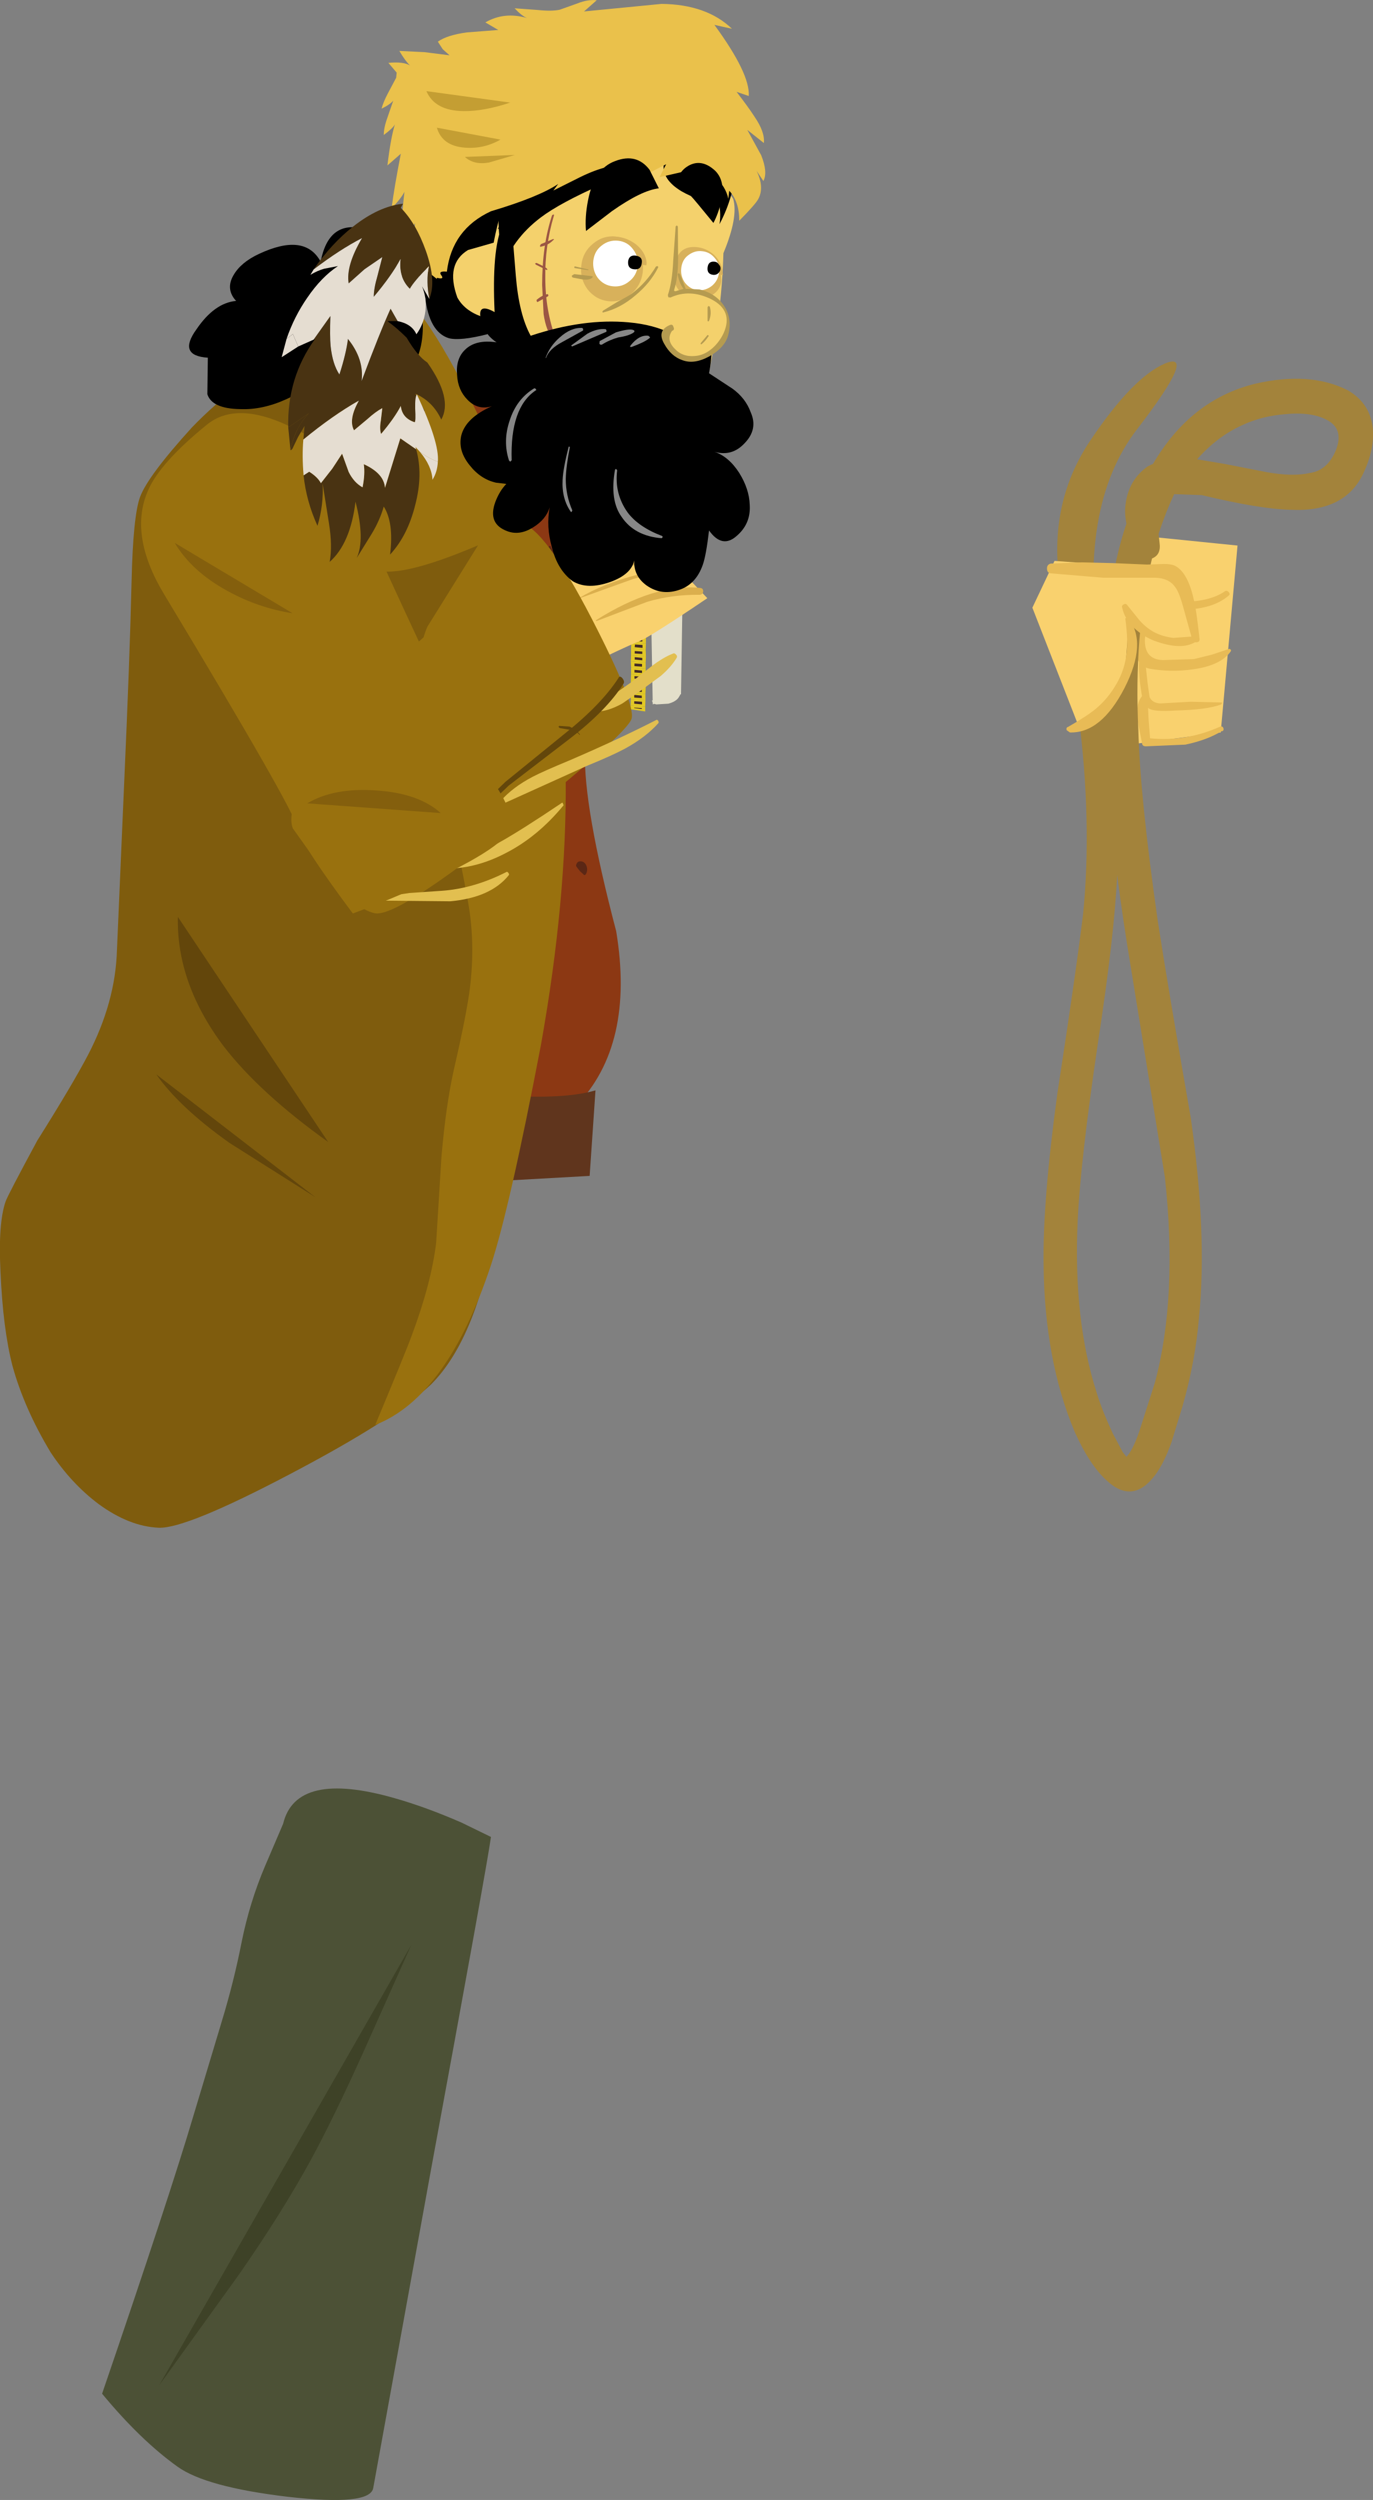 <?xml version="1.0" encoding="UTF-8" standalone="no"?>
<svg xmlns:xlink="http://www.w3.org/1999/xlink" height="513.0px" width="281.75px" xmlns="http://www.w3.org/2000/svg">
  <rect width="100%" height="100%" fill="#808080" stroke="none"/>
  <g transform="matrix(1.0, 0.0, 0.0, 1.0, 200.25, 72.05)">
    <path d="M-67.65 57.4 L-67.7 58.75 -70.75 58.5 -70.7 57.2 -67.65 57.4" fill="#e2c825" fill-rule="evenodd" stroke="none"/>
    <path d="M-68.4 57.75 L-68.45 58.3 -70.0 58.15 -69.95 57.65 -68.4 57.75" fill="#402827" fill-rule="evenodd" stroke="none"/>
    <path d="M-70.75 61.05 L-67.75 61.3 -67.7 62.65 -70.75 62.4 -70.75 61.05" fill="#e2c825" fill-rule="evenodd" stroke="none"/>
    <path d="M-70.0 61.55 L-68.45 61.65 -68.45 62.15 -70.0 62.05 -70.0 61.55" fill="#402827" fill-rule="evenodd" stroke="none"/>
    <path d="M-67.65 56.15 L-67.65 57.4 -70.7 57.2 -70.7 55.9 -67.65 56.15" fill="#e2c825" fill-rule="evenodd" stroke="none"/>
    <path d="M-68.4 57.0 L-69.95 56.9 -69.95 56.35 -68.4 56.5 -68.4 57.0" fill="#402827" fill-rule="evenodd" stroke="none"/>
    <path d="M-67.7 60.0 L-67.75 61.3 -70.75 61.05 -70.7 59.8 -67.7 60.0" fill="#e2c825" fill-rule="evenodd" stroke="none"/>
    <path d="M-69.95 60.2 L-68.4 60.3 -68.4 60.9 -70.0 60.75 -69.95 60.2" fill="#402827" fill-rule="evenodd" stroke="none"/>
    <path d="M-67.7 60.0 L-70.7 59.8 -70.75 58.5 -67.7 58.75 -67.7 60.0" fill="#e2c825" fill-rule="evenodd" stroke="none"/>
    <path d="M-70.0 58.95 L-68.45 59.05 -68.45 59.6 -70.0 59.5 -70.0 58.95" fill="#402827" fill-rule="evenodd" stroke="none"/>
    <path d="M-67.6 52.25 L-67.65 53.6 -70.65 53.35 -70.65 52.0 -67.6 52.25" fill="#e2c825" fill-rule="evenodd" stroke="none"/>
    <path d="M-68.4 53.1 L-69.95 53.0 -69.95 52.5 -68.4 52.6 -68.4 53.1" fill="#402827" fill-rule="evenodd" stroke="none"/>
    <path d="M-70.65 54.65 L-70.65 53.35 -67.65 53.6 -67.65 54.85 -70.65 54.65" fill="#e2c825" fill-rule="evenodd" stroke="none"/>
    <path d="M-68.35 54.4 L-69.95 54.3 -69.95 53.75 -68.35 53.9 -68.35 54.4" fill="#402827" fill-rule="evenodd" stroke="none"/>
    <path d="M-67.65 54.85 L-67.65 56.15 -70.7 55.9 -70.65 54.65 -67.65 54.85" fill="#e2c825" fill-rule="evenodd" stroke="none"/>
    <path d="M-68.4 55.7 L-69.95 55.6 -69.95 55.05 -68.4 55.15 -68.4 55.7" fill="#402827" fill-rule="evenodd" stroke="none"/>
    <path d="M-67.65 51.25 L-67.6 52.25 -70.65 52.0 -70.65 50.75 -67.65 51.25" fill="#e2c825" fill-rule="evenodd" stroke="none"/>
    <path d="M-69.9 51.25 L-68.4 51.55 -68.35 51.85 -69.9 51.7 -69.9 51.25" fill="#402827" fill-rule="evenodd" stroke="none"/>
    <path d="M-70.8 71.45 L-70.85 70.1 -67.8 70.35 -67.8 71.65 -70.8 71.45" fill="#e2c825" fill-rule="evenodd" stroke="none"/>
    <path d="M-70.1 70.55 L-68.55 70.7 -68.55 71.2 -70.1 71.1 -70.1 70.55" fill="#402827" fill-rule="evenodd" stroke="none"/>
    <path d="M-67.85 72.95 L-70.85 72.7 -70.8 71.45 -67.8 71.65 -67.85 72.95" fill="#e2c825" fill-rule="evenodd" stroke="none"/>
    <path d="M-70.1 72.35 L-70.1 71.85 -68.5 71.95 -68.5 72.5 -70.1 72.35" fill="#402827" fill-rule="evenodd" stroke="none"/>
    <path d="M-70.75 62.4 L-67.7 62.65 -67.75 63.9 -70.8 63.65 -70.75 62.4" fill="#e2c825" fill-rule="evenodd" stroke="none"/>
    <path d="M-70.0 62.8 L-68.45 62.95 -68.45 63.45 -70.0 63.3 -70.0 62.8" fill="#402827" fill-rule="evenodd" stroke="none"/>
    <path d="M-67.75 69.05 L-67.8 70.35 -70.85 70.1 -70.8 68.85 -67.75 69.05" fill="#e2c825" fill-rule="evenodd" stroke="none"/>
    <path d="M-68.55 69.95 L-70.1 69.8 -70.1 69.25 -68.55 69.35 -68.55 69.95" fill="#402827" fill-rule="evenodd" stroke="none"/>
    <path d="M-67.85 73.95 L-70.85 73.5 -70.85 72.7 -67.85 72.95 -67.85 73.95" fill="#e2c825" fill-rule="evenodd" stroke="none"/>
    <path d="M-70.1 73.15 L-68.55 73.25 -68.55 73.45 -70.1 73.25 -70.1 73.15" fill="#402827" fill-rule="evenodd" stroke="none"/>
    <path d="M-70.75 64.95 L-70.8 63.65 -67.75 63.9 -67.75 65.2 -70.75 64.95" fill="#e2c825" fill-rule="evenodd" stroke="none"/>
    <path d="M-68.5 64.2 L-68.5 64.75 -70.05 64.65 -70.05 64.1 -68.5 64.2" fill="#402827" fill-rule="evenodd" stroke="none"/>
    <path d="M-67.75 66.45 L-70.75 66.25 -70.75 64.95 -67.75 65.2 -67.75 66.45" fill="#e2c825" fill-rule="evenodd" stroke="none"/>
    <path d="M-70.05 65.95 L-70.05 65.4 -68.5 65.55 -68.5 66.05 -70.05 65.95" fill="#402827" fill-rule="evenodd" stroke="none"/>
    <path d="M-70.8 67.55 L-67.75 67.8 -67.75 69.05 -70.8 68.85 -70.8 67.55" fill="#e2c825" fill-rule="evenodd" stroke="none"/>
    <path d="M-68.5 68.65 L-70.05 68.55 -70.05 67.95 -68.5 68.1 -68.5 68.65" fill="#402827" fill-rule="evenodd" stroke="none"/>
    <path d="M-70.8 67.55 L-70.75 66.25 -67.75 66.45 -67.75 67.8 -70.8 67.55" fill="#e2c825" fill-rule="evenodd" stroke="none"/>
    <path d="M-68.5 67.3 L-70.05 67.2 -70.05 66.7 -68.5 66.8 -68.5 67.3" fill="#402827" fill-rule="evenodd" stroke="none"/>
    <path d="M-63.3 51.95 L-60.2 51.2 -60.5 70.4 -66.3 72.5 -66.65 52.75 -63.3 51.95" fill="#e3dfca" fill-rule="evenodd" stroke="none"/>
    <path d="M-65.6 53.1 L-65.3 52.4 Q-64.75 51.55 -63.7 51.1 L-61.95 50.9 Q-61.5 51.1 -61.45 51.7 L-65.6 53.1" fill="#e3dfca" fill-rule="evenodd" stroke="none"/>
    <path d="M-60.65 70.4 L-60.7 70.6 -61.0 71.1 Q-61.6 71.95 -63.1 72.35 L-65.55 72.5 Q-66.35 72.35 -66.45 71.7 L-60.65 70.4" fill="#e3dfca" fill-rule="evenodd" stroke="none"/>
    <path d="M-84.65 21.15 Q-85.25 21.1 -85.15 20.55 -85.8 11.95 -95.9 7.55 -104.8 3.65 -114.6 4.6 -124.8 6.2 -134.7 12.6 -144.2 18.8 -150.0 27.55 -157.85 39.1 -163.7 58.2 -167.25 69.9 -171.85 91.05 -175.05 104.8 -174.95 123.15 -174.75 135.8 -171.65 141.45 -168.0 147.35 -157.05 152.8 -135.65 162.7 -118.95 164.85 -95.25 168.05 -82.05 154.9 -69.95 142.4 -73.8 119.05 -80.55 93.35 -80.2 82.3 -79.9 74.9 -78.15 60.6 -76.6 49.1 -76.9 38.85 L-84.65 21.15" fill="#8c3813" fill-rule="evenodd" stroke="none"/>
    <path d="M-117.85 -10.4 Q-117.8 -11.1 -118.55 -11.2 -119.2 -11.3 -119.4 -10.6 -121.05 -1.7 -119.4 7.75 -117.8 18.55 -113.85 22.4 -108.9 27.35 -102.4 26.3 -96.45 25.45 -91.35 20.25 -90.55 19.45 -91.6 18.7 -92.6 17.95 -93.3 18.85 -95.7 21.75 -99.05 23.3 -102.7 25.1 -106.1 24.4 -112.9 23.15 -115.5 14.9 -117.35 9.35 -117.8 2.35 -118.25 -2.65 -117.85 -10.4" fill="#5b2715" fill-rule="evenodd" stroke="none"/>
    <path d="M-87.2 40.15 Q-87.35 39.75 -87.65 40.15 -88.4 40.95 -88.0 42.05 -87.6 43.25 -86.6 43.45 L-86.2 43.3 -86.05 42.85 -86.7 41.3 -87.2 40.15" fill="#5b2715" fill-rule="evenodd" stroke="none"/>
    <path d="M-82.55 79.05 Q-82.85 78.55 -83.5 78.6 -84.2 78.7 -84.25 79.3 -84.35 81.75 -82.9 82.65 L-82.45 82.7 -82.2 82.35 Q-81.95 80.9 -82.55 79.05" fill="#5b2715" fill-rule="evenodd" stroke="none"/>
    <path d="M-81.65 106.2 L-81.25 106.7 -80.55 107.35 Q-80.25 107.75 -79.95 107.2 -79.55 106.35 -80.0 105.4 -80.55 104.5 -81.5 104.75 -81.95 104.95 -82.05 105.6 L-81.95 105.8 -81.65 106.2" fill="#5b2715" fill-rule="evenodd" stroke="none"/>
    <path d="M-78.05 151.7 Q-90.6 155.35 -125.75 148.7 -143.35 145.35 -158.45 141.3 L-160.95 152.55 -146.25 160.7 -129.05 166.15 -116.85 168.5 -104.35 170.65 -79.25 169.25 -78.05 151.7" fill="#60351d" fill-rule="evenodd" stroke="none"/>
    <path d="M-114.85 -3.9 L-114.3 -2.65 Q-119.1 -12.3 -138.05 -1.5 -151.9 6.3 -160.9 15.7 -169.85 25.55 -171.5 29.9 -172.95 33.85 -173.25 47.3 -173.65 63.7 -174.75 88.15 L-176.25 122.9 Q-176.55 133.6 -182.2 144.45 -185.4 150.55 -192.6 162.0 -198.7 173.3 -199.1 174.5 -200.65 178.95 -200.15 188.9 -199.65 200.6 -197.7 208.2 -195.3 216.95 -189.85 226.0 -185.6 232.4 -180.0 236.6 -173.7 241.2 -167.65 241.45 -162.05 241.65 -140.85 230.5 -119.4 219.25 -111.75 212.0 -102.2 202.4 -98.3 178.55 -95.6 151.45 -93.95 141.2 -88.15 100.25 -88.45 69.05 -88.2 59.05 -90.25 49.25 -92.4 38.8 -96.75 30.65 -98.15 28.2 -104.8 12.65 -109.0 2.6 -114.85 -3.9" fill="#7f5c0d" fill-rule="evenodd" stroke="none"/>
    <path d="M-131.7 -12.05 Q-134.0 -6.2 -132.65 5.95 -131.9 12.6 -129.9 24.35 L-128.35 35.45 Q-126.65 43.1 -123.7 44.65 -119.05 47.05 -102.15 39.85 L-112.55 56.55 Q-115.6 63.5 -112.6 75.35 -107.55 94.5 -104.2 113.05 -102.7 121.4 -103.8 130.55 -104.45 135.9 -107.15 147.6 -108.75 154.85 -109.65 165.2 L-110.75 183.0 Q-111.75 191.25 -115.7 201.85 -116.95 205.3 -123.25 220.35 -108.5 214.6 -99.55 187.7 -95.65 175.9 -89.25 142.4 -78.6 82.8 -90.2 42.45 -95.35 26.55 -104.05 9.25 -115.45 -13.6 -122.6 -14.5 L-127.65 -14.15 Q-130.05 -13.25 -129.4 -11.9 L-131.7 -12.05" fill="#99710e" fill-rule="evenodd" stroke="none"/>
    <path d="M-154.35 142.65 Q-146.95 152.25 -132.9 162.3 L-163.75 116.1 Q-164.05 129.75 -154.35 142.65" fill="#63460b" fill-rule="evenodd" stroke="none"/>
    <path d="M-153.2 162.45 L-135.5 173.65 -168.2 148.4 Q-163.4 155.2 -153.2 162.45" fill="#63460b" fill-rule="evenodd" stroke="none"/>
    <path d="M-107.9 71.25 L-104.5 78.3 Q-100.05 85.0 -94.7 83.1 -89.35 81.2 -83.3 72.25 -80.2 67.9 -78.2 63.75 L-74.55 62.0 Q-70.65 60.15 -69.3 59.65 -67.15 58.85 -55.1 50.7 L-62.45 43.0 -74.05 42.55 -70.7 40.25 -65.85 36.25 Q-63.8 34.1 -65.25 30.6 L-90.9 44.0 -107.9 71.25" fill="#f9d16e" fill-rule="evenodd" stroke="none"/>
    <path d="M-83.35 45.2 L-83.25 45.35 Q-77.85 44.2 -70.65 43.95 L-65.85 44.05 -61.1 43.85 Q-60.65 43.8 -60.6 43.35 -60.55 42.9 -61.05 42.7 -63.3 41.55 -66.9 41.5 L-72.9 42.0 Q-78.3 42.65 -83.35 45.2" fill="#dbaf4d" fill-rule="evenodd" stroke="none"/>
    <path d="M-81.45 50.7 L-81.4 50.75 -70.3 46.75 Q-63.55 44.95 -58.8 46.95 -58.45 47.05 -58.3 46.8 -58.2 46.4 -58.5 46.2 -61.9 43.75 -69.3 45.85 -76.5 47.7 -81.45 50.7" fill="#dbaf4d" fill-rule="evenodd" stroke="none"/>
    <path d="M-78.0 55.25 L-77.85 55.4 -72.6 53.4 -67.45 51.45 Q-62.45 49.95 -56.65 50.0 -56.0 49.95 -55.95 49.3 -55.95 48.65 -56.55 48.6 -65.85 47.6 -78.0 55.25" fill="#dbaf4d" fill-rule="evenodd" stroke="none"/>
    <path d="M-94.7 67.55 Q-94.1 67.5 -94.3 67.3 -98.85 61.15 -100.8 57.9 -100.9 57.7 -101.1 58.05 -97.9 64.65 -94.7 67.55" fill="#5e4d2a" fill-rule="evenodd" stroke="none"/>
    <path d="M-91.55 61.7 L-91.0 61.75 Q-90.6 61.45 -90.85 61.1 L-93.55 56.85 Q-95.15 54.3 -95.55 52.15 -95.65 51.85 -96.0 51.95 -96.4 52.15 -96.3 52.4 -95.45 58.05 -91.55 61.7" fill="#5e4d2a" fill-rule="evenodd" stroke="none"/>
    <path d="M-134.35 106.1 Q-127.65 114.45 -123.35 115.35 -118.75 116.3 -94.75 97.1 -71.65 78.55 -70.65 75.45 -69.75 72.5 -78.9 54.75 -88.5 36.2 -93.6 35.15 -96.0 39.05 -97.1 42.3 L-97.75 44.8 -127.6 71.5 Q-131.4 76.45 -134.85 82.3 -141.8 93.9 -140.15 97.95 L-134.35 106.1" fill="#99710e" fill-rule="evenodd" stroke="none"/>
    <path d="M-122.75 112.15 Q-123.0 112.2 -122.85 112.55 L-122.55 112.75 -107.85 112.9 Q-99.55 112.15 -95.85 107.55 -95.7 107.35 -95.95 107.05 -96.15 106.75 -96.35 106.9 -103.05 110.3 -109.65 110.75 L-116.25 111.2 -122.75 112.15" fill="#e2bf50" fill-rule="evenodd" stroke="none"/>
    <path d="M-112.35 105.55 L-112.45 105.7 -112.3 105.9 Q-104.4 107.15 -96.55 103.05 -89.95 99.7 -84.6 93.2 -84.8 92.5 -84.95 92.7 -93.35 98.35 -97.75 100.8 -105.4 105.05 -112.35 105.55" fill="#e2bf50" fill-rule="evenodd" stroke="none"/>
    <path d="M-97.5 92.3 Q-97.7 92.5 -97.5 92.7 -97.3 93.05 -97.05 92.9 L-79.8 85.1 Q-74.65 83.0 -71.95 81.55 -67.75 79.25 -65.15 76.35 -65.0 76.15 -65.2 75.85 -65.4 75.55 -65.6 75.7 -73.2 79.6 -83.3 83.95 -88.85 86.25 -90.95 87.35 -95.05 89.5 -97.5 92.3" fill="#e2bf50" fill-rule="evenodd" stroke="none"/>
    <path d="M-77.25 73.25 L-77.3 73.65 -76.9 73.9 Q-74.8 73.6 -72.45 72.25 L-68.6 69.55 -64.65 66.65 Q-62.55 64.85 -61.4 62.95 -61.2 62.6 -61.5 62.3 -61.85 61.9 -62.1 62.05 -64.1 62.8 -66.65 64.75 L-70.85 68.05 -74.3 70.45 Q-76.3 71.85 -77.25 73.25" fill="#e2bf50" fill-rule="evenodd" stroke="none"/>
    <path d="M-122.5 111.45 L-122.35 111.65 Q-116.0 108.0 -108.5 101.25 L-95.85 89.15 -83.35 79.55 Q-75.75 73.7 -72.3 68.25 -72.0 67.8 -72.55 67.1 -73.1 66.5 -73.35 67.1 -76.85 72.5 -84.3 78.45 L-96.55 88.4 -109.05 100.55 Q-116.4 107.6 -122.5 111.45" fill="#63460b" fill-rule="evenodd" stroke="none"/>
    <path d="M-102.15 97.85 L-101.9 97.65 -102.1 97.35 -106.25 95.2 -110.2 92.6 -110.35 92.7 -110.35 92.85 Q-108.05 95.4 -102.15 97.85" fill="#63460b" fill-rule="evenodd" stroke="none"/>
    <path d="M-81.35 78.7 Q-81.25 78.85 -81.25 78.65 -82.1 77.6 -83.4 77.05 L-85.5 76.9 -85.65 77.1 -85.4 77.35 -83.35 77.7 Q-82.0 77.95 -81.35 78.7" fill="#63460b" fill-rule="evenodd" stroke="none"/>
    <path d="M-131.5 21.2 Q-135.7 17.75 -141.1 15.3 -151.85 10.25 -157.8 15.1 -167.4 22.9 -169.85 28.55 -173.9 37.7 -166.6 49.85 -139.8 94.35 -139.35 97.55 -138.75 100.8 -127.85 115.4 -119.4 112.3 -111.15 108.4 -94.55 100.65 -95.25 96.65 -95.85 92.7 -99.5 87.8 L-103.05 83.75 -117.15 53.45 Q-131.3 22.85 -131.5 21.2" fill="#99710e" fill-rule="evenodd" stroke="none"/>
    <path d="M-164.4 39.35 Q-160.9 45.2 -153.6 49.2 -147.25 52.7 -140.2 53.8 L-164.4 39.35" fill="#845f0d" fill-rule="evenodd" stroke="none"/>
    <path d="M-137.2 92.8 L-109.8 94.8 Q-114.35 90.7 -123.1 90.15 -131.75 89.55 -137.2 92.8" fill="#845f0d" fill-rule="evenodd" stroke="none"/>
    <path d="M30.95 37.6 L33.0 80.55 50.25 78.25 53.7 39.9 30.95 37.6" fill="#f9d16e" fill-rule="evenodd" stroke="none"/>
    <path d="M31.95 38.8 Q30.75 41.45 31.6 46.05 32.25 49.7 33.8 53.1 34.25 53.95 35.1 53.55 L43.8 53.0 Q49.05 52.65 51.9 50.15 52.25 49.9 51.9 49.45 51.5 49.05 51.15 49.25 48.05 51.45 42.15 51.45 L38.6 51.75 Q35.65 51.75 35.35 51.1 33.8 47.05 33.45 45.6 32.7 42.1 34.0 40.0 34.55 38.95 33.45 38.35 32.4 37.75 31.95 38.8" fill="#e8bb56" fill-rule="evenodd" stroke="none"/>
    <path d="M34.8 51.65 Q33.0 54.4 32.7 59.0 32.25 64.4 35.55 65.15 39.95 65.95 44.55 65.3 50.35 64.5 52.35 61.55 L52.35 61.3 Q52.15 61.1 52.0 61.1 L48.4 62.3 44.75 63.2 38.4 63.4 Q34.45 63.3 34.7 58.9 35.8 53.65 35.8 51.9 35.75 51.55 35.35 51.35 35.0 51.25 34.8 51.65" fill="#e8bb56" fill-rule="evenodd" stroke="none"/>
    <path d="M50.35 72.5 Q50.7 72.1 50.35 72.1 L44.1 71.95 37.85 72.3 Q36.2 72.2 35.65 71.0 L35.25 68.15 34.65 62.65 Q34.55 62.3 34.15 62.3 33.8 62.3 33.7 62.65 33.35 64.2 33.55 66.4 33.6 67.7 34.0 70.25 34.35 72.5 35.45 73.3 36.45 74.05 40.95 73.75 47.5 73.6 50.35 72.5" fill="#e8bb56" fill-rule="evenodd" stroke="none"/>
    <path d="M50.4 78.0 L50.5 78.0 Q50.95 77.9 50.8 77.35 50.6 76.9 50.15 77.05 43.15 80.2 35.75 79.45 L35.45 75.6 35.25 71.2 Q35.25 70.75 34.8 70.55 34.45 70.35 34.15 70.75 32.8 72.3 33.15 75.5 L34.1 80.45 Q34.15 81.1 34.9 81.1 L43.0 80.75 Q47.5 79.8 50.4 78.0" fill="#e8bb56" fill-rule="evenodd" stroke="none"/>
    <path d="M20.9 178.4 Q21.45 166.35 25.05 142.0 28.45 119.75 29.0 107.5 30.15 116.55 32.0 127.65 L38.8 169.55 Q41.45 194.1 36.75 211.65 L33.55 221.65 Q32.2 225.6 30.9 226.9 L30.15 225.95 28.05 222.0 Q25.8 217.1 24.85 213.9 19.95 198.8 20.9 178.4 M54.65 15.2 Q58.6 13.35 63.35 12.95 68.8 12.4 72.0 14.1 75.6 15.95 73.9 20.3 72.2 24.45 68.6 25.0 65.05 25.8 59.75 24.85 L51.05 23.15 45.4 22.2 Q49.55 17.5 54.65 15.2 M33.15 15.95 Q45.6 -0.25 38.8 2.55 32.2 5.4 23.55 18.25 15.05 30.85 17.1 46.9 L21.05 74.45 Q23.9 96.7 22.0 115.6 20.5 127.85 16.75 152.2 13.7 174.45 13.9 187.45 14.1 207.1 20.3 221.8 23.35 228.6 26.9 231.8 32.2 236.7 36.75 230.7 38.6 228.25 40.15 223.9 L42.4 216.55 Q45.05 207.3 45.8 198.25 47.5 181.05 44.1 157.3 39.35 130.1 37.3 116.7 33.7 91.45 33.35 77.85 32.4 58.05 36.15 42.55 38.05 41.8 37.7 39.35 L37.5 37.5 Q39.0 32.95 40.7 29.35 L46.35 29.55 Q58.25 32.4 64.45 32.55 75.8 33.15 79.55 25.0 81.85 20.1 81.45 15.8 80.9 10.7 76.35 8.05 68.6 4.1 57.3 6.7 44.1 9.95 36.35 23.15 35.8 23.35 35.2 23.7 31.25 26.55 30.7 31.65 30.5 33.35 30.9 35.4 28.6 42.2 27.5 50.5 26.55 58.8 26.35 68.05 L25.4 62.4 Q20.7 32.0 33.15 15.95" fill="#a3833b" fill-rule="evenodd" stroke="none"/>
    <path d="M41.4 44.9 L16.15 43.05 11.6 52.65 21.2 77.25 Q29.3 76.15 30.75 64.05 L31.3 57.0 Q31.6 54.55 32.7 56.3 35.0 59.75 40.5 59.75 L45.55 59.0 41.4 44.9" fill="#f9d16e" fill-rule="evenodd" stroke="none"/>
    <path d="M41.05 44.15 Q40.15 43.6 38.1 43.7 L35.1 43.8 28.0 43.5 21.7 43.35 15.35 43.6 Q14.6 43.8 14.6 44.6 14.6 45.5 15.35 45.6 L26.1 46.5 36.85 46.5 Q39.6 46.6 40.85 48.35 41.7 49.35 42.6 52.7 L44.35 59.0 Q44.35 59.75 45.2 59.75 46.0 59.75 45.9 59.0 45.2 52.7 44.75 51.1 43.55 45.6 41.05 44.15" fill="#e8bb56" fill-rule="evenodd" stroke="none"/>
    <path d="M32.5 56.85 Q34.35 58.55 36.65 59.45 42.25 61.5 45.1 59.65 45.45 59.4 45.3 58.9 45.1 58.45 44.65 58.55 L40.5 58.85 Q38.2 58.55 36.55 57.65 34.9 56.75 33.55 55.2 L31.05 52.1 Q30.75 51.7 30.3 52.0 29.85 52.25 30.05 52.7 30.5 54.9 32.5 56.85" fill="#e8bb56" fill-rule="evenodd" stroke="none"/>
    <path d="M31.3 54.8 L30.85 54.75 Q30.6 54.8 30.7 55.1 31.25 59.3 30.95 61.85 30.6 65.3 28.85 68.3 27.1 71.35 24.55 73.45 22.8 74.9 18.95 77.1 18.45 77.25 18.65 77.8 L19.3 78.25 Q25.7 78.45 30.5 69.15 35.25 59.85 31.3 54.8" fill="#e8bb56" fill-rule="evenodd" stroke="none"/>
    <path d="M-99.5 304.9 L-105.55 301.95 Q-112.9 298.75 -119.25 296.95 -139.5 291.15 -142.15 302.2 L-145.85 310.85 Q-149.0 318.25 -150.65 326.4 -152.25 334.6 -154.8 342.95 L-160.45 361.75 Q-165.35 378.35 -179.3 419.15 -171.45 428.65 -163.85 434.1 -158.05 438.3 -141.2 440.3 -124.2 442.25 -123.65 438.45 L-111.9 373.7 Q-100.3 310.75 -99.5 304.9" fill="#4c5136" fill-rule="evenodd" stroke="none"/>
    <path d="M-125.75 349.2 L-115.85 327.05 -167.6 417.45 -151.25 394.75 Q-142.35 381.95 -136.45 371.15 -131.8 362.6 -125.75 349.2" fill="#3e4227" fill-rule="evenodd" stroke="none"/>
    <path d="M-50.4 -36.75 L-52.45 -43.75 Q-53.7 -47.75 -55.85 -50.3 -62.35 -58.05 -79.0 -59.45 -90.45 -60.45 -99.0 -54.8 -107.3 -49.4 -111.15 -38.8 -112.6 -34.2 -112.35 -29.4 -112.05 -25.8 -110.55 -20.05 -114.2 -20.8 -114.25 -15.15 -116.25 -15.75 -118.8 -15.1 -118.25 -23.2 -125.55 -25.1 -132.8 -26.95 -134.45 -18.35 -137.7 -24.35 -147.1 -19.95 -150.85 -18.2 -152.35 -15.55 -154.0 -12.7 -151.8 -10.3 -156.25 -9.9 -159.95 -4.45 -163.85 0.95 -157.6 1.35 L-157.7 8.85 Q-156.75 11.8 -151.0 11.9 -146.4 12.1 -141.45 9.85 -136.55 7.6 -133.75 4.15 -134.85 10.4 -128.25 10.4 -122.55 10.35 -118.55 7.0 -114.95 3.9 -113.85 -1.2 -112.95 -5.7 -114.25 -10.65 L-113.2 -9.4 -113.0 -11.05 Q-112.15 -3.9 -108.15 -2.65 -105.85 -2.05 -100.3 -3.45 L-50.4 -36.75" fill="#000000" fill-rule="evenodd" stroke="none"/>
    <path d="M-72.0 -45.5 Q-93.45 -50.85 -98.95 -22.25 -101.7 -8.05 -90.65 5.4 -82.4 15.25 -71.9 20.15 -65.85 22.95 -60.05 15.4 L-55.4 7.2 Q-52.15 -7.0 -51.8 -20.1 -48.7 -27.55 -49.8 -31.25 -51.5 -33.8 -51.6 -34.4 L-57.75 -38.95 Q-65.25 -43.8 -72.0 -45.5" fill="#f4d16c" fill-rule="evenodd" stroke="none"/>
    <path d="M-86.6 -27.75 Q-86.5 -27.95 -86.65 -28.05 L-86.95 -27.9 Q-89.0 -21.8 -89.0 -13.55 L-88.7 -7.6 Q-88.2 -4.15 -86.65 -2.15 L-86.3 -2.1 Q-86.05 -2.3 -86.15 -2.45 -88.35 -8.25 -88.35 -15.05 -88.45 -21.5 -86.6 -27.75" fill="#9b5643" fill-rule="evenodd" stroke="none"/>
    <path d="M-89.25 -21.95 L-89.45 -21.6 Q-89.4 -21.3 -89.2 -21.45 -87.7 -21.75 -86.75 -22.75 -86.4 -22.95 -86.75 -23.0 L-89.25 -21.95" fill="#9b5643" fill-rule="evenodd" stroke="none"/>
    <path d="M-90.15 -18.1 L-90.45 -18.0 -90.3 -17.75 -88.1 -16.65 -87.9 -16.7 -88.0 -16.9 Q-88.2 -17.2 -90.15 -18.1" fill="#9b5643" fill-rule="evenodd" stroke="none"/>
    <path d="M-90.15 -10.5 Q-90.1 -9.9 -89.8 -10.15 L-87.8 -11.25 -87.7 -11.45 -87.85 -11.7 Q-89.0 -11.5 -90.15 -10.5" fill="#9b5643" fill-rule="evenodd" stroke="none"/>
    <path d="M-68.35 -16.2 Q-68.05 -18.9 -69.65 -21.0 -71.35 -23.2 -73.9 -23.5 -76.45 -23.8 -78.55 -22.05 -80.65 -20.35 -80.95 -17.65 -81.3 -14.9 -79.7 -12.7 -78.0 -10.55 -75.45 -10.25 -72.9 -9.95 -70.8 -11.65 -68.7 -13.45 -68.35 -16.2" fill="#d8b15b" fill-rule="evenodd" stroke="none"/>
    <path d="M-52.25 -14.3 Q-52.05 -16.0 -53.35 -17.35 -54.6 -18.65 -56.6 -18.9 -58.6 -19.15 -60.1 -18.15 -61.6 -17.1 -61.8 -15.4 -62.0 -13.65 -60.8 -12.35 -59.55 -11.0 -57.55 -10.75 -55.55 -10.5 -54.05 -11.55 -52.45 -12.55 -52.25 -14.3" fill="#d8b15b" fill-rule="evenodd" stroke="none"/>
    <path d="M-67.6 -17.6 L-67.55 -18.15 Q-67.75 -20.3 -69.8 -21.95 -71.35 -23.1 -73.1 -23.4 -78.05 -24.25 -78.5 -18.85 L-67.6 -17.6" fill="#d8b15b" fill-rule="evenodd" stroke="none"/>
    <path d="M-51.9 -15.6 L-51.95 -16.15 Q-52.15 -18.35 -53.9 -19.9 -55.3 -21.05 -56.95 -21.3 -61.5 -21.95 -61.95 -16.6 L-51.9 -15.6" fill="#d8b15b" fill-rule="evenodd" stroke="none"/>
    <path d="M-52.7 -16.1 Q-52.5 -17.8 -53.5 -19.0 -54.55 -20.35 -56.15 -20.5 -57.7 -20.7 -59.05 -19.65 -60.25 -18.75 -60.45 -17.05 -60.65 -15.4 -59.7 -14.05 -58.65 -12.7 -57.1 -12.5 -55.5 -12.35 -54.15 -13.4 -52.9 -14.45 -52.7 -16.1" fill="#ffffff" fill-rule="evenodd" stroke="none"/>
    <path d="M-96.0 -6.45 L-98.95 -22.25 -104.2 -20.75 Q-108.9 -17.9 -106.4 -11.0 -104.8 -8.05 -100.7 -6.85 -97.25 -5.7 -96.0 -6.45" fill="#f4d16c" fill-rule="evenodd" stroke="none"/>
    <path d="M-97.2 -25.7 Q-99.35 -20.75 -98.75 -8.0 -102.3 -10.0 -101.6 -6.65 -100.95 -3.5 -98.35 -1.8 -102.65 -2.45 -104.85 -0.25 -106.75 1.6 -106.45 4.9 -106.3 8.0 -104.3 10.0 -102.15 12.2 -99.3 11.3 -104.7 13.7 -105.6 17.35 -106.3 20.45 -103.85 23.45 -101.6 26.3 -98.45 27.0 L-96.35 27.25 Q-97.75 28.7 -98.6 30.95 -100.25 35.45 -96.15 36.95 -93.65 37.9 -90.9 36.2 -88.2 34.55 -87.45 32.05 -88.2 36.05 -87.0 40.25 -85.85 44.9 -82.75 47.2 -79.7 49.05 -74.95 47.35 -70.7 45.8 -70.1 42.95 -70.25 46.15 -67.55 48.1 -64.4 50.3 -60.6 48.9 -57.4 47.7 -56.05 43.9 -55.35 41.95 -54.75 36.8 -52.05 40.6 -49.05 37.9 -46.15 35.4 -46.4 31.55 -46.5 28.3 -48.55 25.0 -50.7 21.65 -53.65 20.65 -50.05 21.7 -47.45 18.9 -44.65 16.0 -46.2 12.55 -47.25 9.65 -49.95 7.7 L-54.75 4.55 Q-53.85 -0.2 -54.35 -4.25 -54.6 -2.25 -55.7 0.1 L-56.55 1.6 Q-61.0 -5.0 -71.25 -5.9 -80.5 -6.75 -91.35 -3.15 -93.75 -7.5 -94.4 -15.45 L-95.45 -28.35 Q-97.55 -26.55 -98.1 -25.0 L-97.2 -25.7" fill="#000000" fill-rule="evenodd" stroke="none"/>
    <path d="M-89.25 -27.45 Q-85.35 -30.4 -76.65 -34.25 -68.2 -38.25 -68.05 -38.45 -62.35 -41.9 -62.95 -45.55 -62.6 -45.3 -62.15 -45.15 -63.15 -54.1 -73.2 -52.45 -81.5 -51.15 -88.35 -45.4 -95.95 -38.9 -97.65 -31.35 -98.2 -28.65 -97.8 -23.75 -97.2 -18.35 -97.45 -16.2 -95.3 -22.9 -89.25 -27.45" fill="#000000" fill-rule="evenodd" stroke="none"/>
    <path d="M-62.35 -43.7 Q-61.6 -42.0 -55.85 -35.9 -51.75 -31.55 -52.6 -26.05 -49.6 -31.75 -49.25 -37.8 -48.85 -45.05 -53.3 -48.25 -57.65 -51.05 -61.65 -50.95 -66.35 -50.75 -67.15 -46.05 L-62.35 -43.7" fill="#000000" fill-rule="evenodd" stroke="none"/>
    <path d="M-90.3 8.05 Q-90.1 8.0 -90.3 7.8 -90.4 7.6 -90.65 7.65 -94.25 9.85 -95.65 14.2 -97.1 18.45 -95.8 22.45 L-95.55 22.7 -95.25 22.4 Q-95.6 11.6 -90.3 8.05" fill="#878787" fill-rule="evenodd" stroke="none"/>
    <path d="M-83.3 19.65 L-83.55 19.6 Q-84.7 24.1 -84.8 26.45 -85.0 30.3 -83.1 33.0 -83.0 33.15 -82.8 32.7 -84.15 29.6 -84.15 26.25 -84.1 23.7 -83.3 19.65" fill="#878787" fill-rule="evenodd" stroke="none"/>
    <path d="M-73.6 24.45 L-73.85 24.15 -74.05 24.35 Q-75.15 30.6 -72.7 34.0 -70.05 37.95 -64.45 38.4 L-64.25 38.15 -64.35 37.95 Q-69.25 36.1 -71.5 33.05 -74.2 29.2 -73.6 24.45" fill="#878787" fill-rule="evenodd" stroke="none"/>
    <path d="M-88.3 1.4 L-88.2 1.4 Q-87.55 -0.45 -84.9 -1.85 L-80.65 -4.2 Q-80.55 -4.25 -80.6 -4.55 L-80.75 -4.75 Q-83.05 -4.9 -85.4 -2.8 -87.45 -1.0 -88.3 1.4" fill="#878787" fill-rule="evenodd" stroke="none"/>
    <path d="M-82.85 -0.95 L-75.85 -3.95 Q-75.75 -3.95 -75.8 -4.3 L-75.95 -4.5 Q-77.7 -4.7 -79.75 -3.55 L-83.05 -1.15 -82.85 -0.95" fill="#878787" fill-rule="evenodd" stroke="none"/>
    <path d="M-77.2 -2.05 L-77.25 -1.5 Q-77.0 -1.2 -76.7 -1.35 -75.2 -2.3 -73.4 -2.8 -71.15 -3.15 -70.25 -3.8 -69.8 -4.15 -70.35 -4.35 -71.2 -4.65 -73.85 -3.85 L-77.2 -2.05" fill="#878787" fill-rule="evenodd" stroke="none"/>
    <path d="M-70.9 -1.1 L-70.95 -0.85 -70.65 -0.85 Q-68.05 -1.8 -67.05 -2.6 -66.8 -2.75 -66.9 -2.9 L-67.2 -3.15 Q-69.1 -3.4 -70.9 -1.1" fill="#878787" fill-rule="evenodd" stroke="none"/>
    <path d="M-65.2 -17.15 Q-65.1 -17.3 -65.35 -17.45 L-65.65 -17.35 Q-67.6 -14.05 -70.65 -11.75 -71.4 -11.25 -73.65 -10.05 L-76.5 -8.3 -76.65 -8.05 Q-76.55 -7.85 -76.4 -7.95 -72.95 -8.8 -69.9 -11.4 -66.8 -13.95 -65.2 -17.15" fill="#b59b50" fill-rule="evenodd" stroke="none"/>
    <path d="M-60.75 -15.85 L-61.0 -16.0 -61.2 -15.8 Q-60.8 -13.5 -59.5 -12.2 L-59.35 -12.15 -59.35 -12.3 -60.05 -14.1 -60.75 -15.85" fill="#b59b50" fill-rule="evenodd" stroke="none"/>
    <path d="M-69.4 -17.45 Q-69.15 -19.35 -70.35 -20.9 -71.5 -22.45 -73.4 -22.65 -75.3 -22.85 -76.8 -21.65 -78.25 -20.55 -78.5 -18.55 -78.7 -16.6 -77.6 -15.05 -76.4 -13.5 -74.5 -13.3 -72.6 -13.1 -71.15 -14.3 -69.6 -15.5 -69.4 -17.45" fill="#ffffff" fill-rule="evenodd" stroke="none"/>
    <path d="M-68.55 -18.1 Q-68.35 -19.4 -69.85 -19.6 -71.15 -19.75 -71.35 -18.45 -71.5 -16.95 -70.2 -16.8 -68.7 -16.6 -68.55 -18.1" fill="#000000" fill-rule="evenodd" stroke="none"/>
    <path d="M-52.4 -16.85 Q-52.35 -17.4 -52.75 -17.8 -53.05 -18.3 -53.6 -18.35 -54.9 -18.5 -55.05 -17.15 -55.2 -15.8 -53.9 -15.65 -53.35 -15.6 -52.95 -15.9 -52.45 -16.3 -52.4 -16.85" fill="#000000" fill-rule="evenodd" stroke="none"/>
    <path d="M-64.05 -38.35 Q-64.4 -35.2 -60.4 -32.8 -56.95 -30.8 -53.45 -30.65 -54.15 -35.5 -55.75 -38.85 -58.5 -44.1 -62.1 -40.95 L-64.05 -38.35" fill="#000000" fill-rule="evenodd" stroke="none"/>
    <path d="M-82.35 -17.4 L-82.4 -17.05 -79.5 -16.6 -79.5 -16.75 -82.35 -17.4" fill="#b59b50" fill-rule="evenodd" stroke="none"/>
    <path d="M-82.4 -15.8 L-82.9 -15.5 Q-82.95 -15.1 -82.5 -15.05 L-80.65 -14.7 Q-79.55 -14.55 -78.85 -14.95 -78.35 -15.35 -78.9 -15.4 L-82.4 -15.8" fill="#b59b50" fill-rule="evenodd" stroke="none"/>
    <path d="M-120.55 -59.15 L-118.85 -57.15 -118.95 -56.1 -120.65 -52.9 Q-121.6 -51.1 -121.95 -49.75 -120.2 -50.6 -119.55 -51.4 L-120.7 -48.05 Q-121.5 -45.9 -121.5 -44.35 -119.55 -45.8 -119.2 -46.55 -120.05 -43.9 -120.75 -38.1 L-118.0 -40.5 Q-119.35 -33.55 -119.9 -29.3 -117.95 -31.3 -117.25 -32.7 -118.15 -25.15 -117.7 -21.8 L-115.1 -26.25 -115.35 -21.6 Q-115.3 -19.0 -114.55 -17.2 -113.45 -19.25 -113.35 -20.15 L-113.15 -17.95 Q-113.05 -17.15 -112.35 -16.2 L-110.6 -14.8 -110.6 -15.05 Q-109.05 -14.65 -109.65 -15.5 -110.45 -16.5 -108.55 -16.3 -107.5 -25.0 -99.5 -28.7 -89.75 -31.6 -85.7 -34.3 L-86.7 -32.95 -81.2 -35.7 Q-78.05 -37.25 -75.4 -37.85 L-77.35 -35.5 Q-74.5 -35.4 -69.2 -37.95 L-70.35 -36.8 Q-71.2 -35.9 -71.65 -35.65 -70.0 -35.3 -67.45 -36.35 L-63.55 -38.35 -64.9 -35.7 -58.55 -37.15 Q-55.75 -37.55 -54.7 -33.65 L-54.25 -34.7 Q-53.7 -35.4 -53.65 -35.85 -51.3 -33.8 -50.8 -31.25 L-50.6 -32.9 Q-48.55 -30.7 -48.55 -26.75 -45.2 -30.15 -44.65 -31.2 -43.35 -33.6 -45.0 -37.0 L-43.6 -34.9 Q-42.65 -36.7 -44.05 -40.2 L-46.9 -45.4 -43.5 -42.7 Q-43.25 -44.95 -45.45 -48.15 -46.6 -49.95 -49.1 -53.2 L-46.6 -52.35 Q-46.3 -56.9 -53.65 -66.95 L-51.9 -66.55 -50.05 -66.15 Q-55.25 -71.15 -64.5 -71.25 L-80.4 -69.7 -77.8 -72.0 Q-79.65 -72.2 -81.75 -71.35 L-85.4 -70.05 Q-87.05 -69.7 -89.9 -70.0 L-94.65 -70.35 Q-93.15 -68.75 -92.1 -68.35 -96.8 -69.7 -100.65 -67.45 L-98.0 -65.9 -104.45 -65.4 Q-108.5 -64.85 -110.4 -63.5 L-109.4 -61.95 -108.0 -60.7 -113.15 -61.35 -118.3 -61.6 Q-117.1 -59.55 -116.1 -58.6 -117.45 -59.45 -120.55 -59.15" fill="#eac14b" fill-rule="evenodd" stroke="none"/>
    <path d="M-95.55 -51.0 L-112.75 -53.35 Q-111.0 -49.3 -105.1 -49.25 -100.95 -49.2 -95.55 -51.0" fill="#c49e33" fill-rule="evenodd" stroke="none"/>
    <path d="M-97.55 -43.4 L-110.6 -45.85 Q-109.5 -42.1 -104.85 -41.75 -100.95 -41.45 -97.55 -43.4" fill="#c49e33" fill-rule="evenodd" stroke="none"/>
    <path d="M-104.85 -39.85 Q-103.0 -38.15 -99.9 -38.7 L-94.6 -40.25 -104.85 -39.85" fill="#c49e33" fill-rule="evenodd" stroke="none"/>
    <path d="M-141.45 -2.5 L-142.45 1.25 -139.05 -0.95 -140.15 -3.5 -141.45 -2.5" fill="#e5ddd1" fill-rule="evenodd" stroke="none"/>
    <path d="M-125.95 -23.2 Q-129.3 -17.55 -128.7 -13.9 L-125.45 -16.8 -121.8 -19.3 -122.8 -15.4 Q-123.55 -12.85 -123.55 -11.15 -120.0 -15.35 -118.05 -18.9 -118.5 -15.1 -116.15 -12.8 -115.3 -14.35 -112.25 -17.4 -112.85 -14.3 -112.15 -10.75 -110.65 -14.35 -112.85 -20.55 -114.85 -26.2 -118.0 -29.4 L-117.55 -30.25 Q-122.55 -29.7 -127.8 -25.55 -132.25 -22.05 -135.9 -16.75 -130.45 -20.9 -125.95 -23.2" fill="#493312" fill-rule="evenodd" stroke="none"/>
    <path d="M-111.5 26.4 Q-110.5 24.8 -110.4 22.7 -112.3 22.0 -114.1 20.65 -111.65 23.55 -111.5 26.4" fill="#e5ddd1" fill-rule="evenodd" stroke="none"/>
    <path d="M-121.25 28.05 Q-121.45 25.1 -125.6 23.2 -125.3 25.2 -125.85 27.95 -127.6 27.0 -128.7 24.8 L-130.05 21.05 -132.05 24.1 -134.4 27.1 Q-135.05 25.85 -136.8 24.75 L-137.95 25.5 Q-137.4 30.8 -135.1 35.85 -133.8 31.5 -134.05 27.15 L-132.75 35.3 Q-132.0 39.95 -132.6 43.25 -128.35 39.5 -127.3 30.9 -125.3 38.65 -127.05 42.45 L-123.95 37.45 Q-122.3 34.7 -121.5 31.9 -119.4 35.2 -120.2 41.75 -116.6 37.85 -115.05 31.6 -113.4 25.35 -114.85 20.15 L-118.1 17.9 -121.25 28.05" fill="#493312" fill-rule="evenodd" stroke="none"/>
    <path d="M-135.6 -2.5 Q-141.35 5.45 -141.1 15.65 L-136.85 12.75 Q-139.65 15.6 -140.65 20.25 L-140.55 20.35 -140.25 20.05 -139.1 17.65 -137.75 15.35 -138.0 18.15 Q-132.05 13.25 -126.6 10.15 -128.8 14.05 -127.6 16.25 L-124.85 13.95 Q-123.2 12.45 -121.8 11.7 L-122.1 14.25 Q-122.4 15.95 -122.05 17.0 -119.3 13.75 -118.0 11.25 -117.75 13.75 -115.15 14.6 L-113.1 12.25 -115.0 8.75 Q-111.4 10.35 -109.7 14.05 -107.3 9.8 -112.55 2.35 -114.6 1.0 -116.8 -2.75 -118.8 -4.75 -120.75 -6.15 L-118.65 -6.15 -120.1 -8.7 Q-122.35 -3.75 -126.05 6.15 -125.5 1.65 -128.85 -2.5 -129.2 0.45 -130.6 4.8 -132.0 2.7 -132.4 -1.0 -132.6 -3.05 -132.45 -7.2 L-135.9 -2.35 -135.6 -2.5" fill="#493312" fill-rule="evenodd" stroke="none"/>
    <path d="M-130.9 -17.45 Q-134.3 -15.2 -137.2 -10.95 -139.9 -7.05 -141.45 -2.5 L-140.15 -3.5 -139.05 -0.95 -135.9 -2.35 -132.45 -7.2 Q-132.6 -3.05 -132.4 -1.0 -132.0 2.7 -130.6 4.8 -129.2 0.45 -128.85 -2.5 -125.5 1.65 -126.05 6.15 -122.35 -3.75 -120.1 -8.7 L-118.65 -6.15 Q-115.75 -5.6 -114.8 -3.45 -113.3 -5.5 -112.95 -8.2 -112.65 -11.0 -113.65 -13.3 L-112.15 -10.7 -112.15 -10.75 Q-112.85 -14.3 -112.25 -17.4 -115.3 -14.35 -116.15 -12.8 -118.5 -15.1 -118.05 -18.9 -120.0 -15.35 -123.55 -11.15 -123.55 -12.85 -122.8 -15.4 L-121.8 -19.3 -125.45 -16.8 -128.7 -13.9 Q-129.3 -17.55 -125.95 -23.2 -130.45 -20.9 -135.9 -16.75 L-136.55 -15.65 Q-135.15 -16.5 -133.75 -16.9 L-130.9 -17.45" fill="#e5ddd1" fill-rule="evenodd" stroke="none"/>
    <path d="M-110.4 22.7 Q-110.05 18.75 -114.7 8.9 -115.1 9.35 -115.05 11.8 -114.9 14.35 -115.15 14.6 -117.75 13.75 -118.0 11.25 -119.3 13.75 -122.05 17.0 -122.4 15.95 -122.1 14.25 L-121.8 11.7 Q-123.2 12.45 -124.85 13.95 L-127.6 16.25 Q-128.8 14.05 -126.6 10.15 -132.05 13.25 -138.0 18.15 -138.3 21.5 -137.95 25.5 L-136.8 24.75 Q-135.05 25.85 -134.4 27.1 L-132.05 24.1 -130.05 21.05 -128.7 24.8 Q-127.6 27.0 -125.85 27.95 -125.3 25.2 -125.6 23.2 -121.45 25.1 -121.25 28.05 L-118.1 17.9 -114.85 20.15 -115.0 19.65 -114.1 20.65 Q-112.3 22.0 -110.4 22.7" fill="#e5ddd1" fill-rule="evenodd" stroke="none"/>
    <path d="M-136.85 12.75 L-141.1 15.65 -140.65 20.25 Q-139.65 15.6 -136.85 12.75" fill="#493312" fill-rule="evenodd" stroke="none"/>
    <path d="M-80.0 -24.65 L-74.7 -28.7 Q-68.6 -33.0 -65.05 -33.4 L-66.95 -37.2 Q-69.6 -40.7 -74.0 -39.0 -78.35 -37.45 -79.6 -30.85 -80.25 -27.5 -80.0 -24.65" fill="#000000" fill-rule="evenodd" stroke="none"/>
    <path d="M-62.0 -14.75 Q-62.25 -12.75 -62.75 -11.35 L-62.15 -11.65 -62.55 -4.75 Q-63.55 -4.65 -63.75 -3.75 -63.95 -3.0 -63.5 -2.05 -61.6 2.7 -56.6 1.3 -51.7 -0.15 -51.0 -4.4 -50.3 -9.1 -54.55 -11.4 -58.45 -13.55 -62.15 -11.65 L-62.0 -14.75" fill="#f4d16c" fill-rule="evenodd" stroke="none"/>
    <path d="M-61.15 -25.55 L-61.35 -25.8 -61.6 -25.6 -62.1 -18.55 Q-62.3 -14.15 -63.2 -11.5 L-63.1 -11.05 -62.65 -11.0 Q-58.75 -12.8 -54.4 -10.7 -49.7 -8.35 -51.75 -3.7 -52.6 -1.9 -54.05 -0.6 -55.7 0.85 -57.6 1.0 -60.2 1.25 -61.8 -0.5 -63.6 -2.3 -62.35 -4.15 -61.75 -4.35 -62.05 -4.95 -62.2 -5.6 -62.8 -5.35 -65.5 -4.2 -63.95 -1.5 -62.55 1.05 -60.25 1.85 -57.8 2.8 -54.65 1.05 -51.45 -0.75 -50.8 -3.35 -49.95 -6.65 -51.65 -9.25 -53.35 -11.85 -56.7 -12.65 L-59.9 -12.8 -61.25 -12.4 Q-62.0 -12.1 -61.9 -12.6 -61.1 -15.1 -61.1 -19.05 L-61.15 -25.55" fill="#b59b50" fill-rule="evenodd" stroke="none"/>
    <path d="M-54.6 -9.15 L-54.9 -9.25 -55.05 -9.0 -55.05 -6.15 -54.8 -6.1 Q-54.15 -7.6 -54.6 -9.15" fill="#b59b50" fill-rule="evenodd" stroke="none"/>
    <path d="M-54.9 -3.0 Q-54.75 -3.05 -54.85 -3.2 -55.05 -3.4 -55.15 -3.2 L-56.45 -1.65 -56.5 -1.45 -56.3 -1.4 Q-55.45 -2.1 -54.9 -3.0" fill="#b59b50" fill-rule="evenodd" stroke="none"/>
    <path d="M-61.6 -34.15 Q-60.4 -34.25 -57.1 -30.25 L-53.85 -26.3 Q-52.85 -28.2 -52.3 -30.55 -51.25 -35.05 -53.7 -37.2 -56.35 -39.5 -58.95 -38.05 -61.0 -36.9 -61.6 -34.15" fill="#000000" fill-rule="evenodd" stroke="none"/>
  </g>
</svg>
